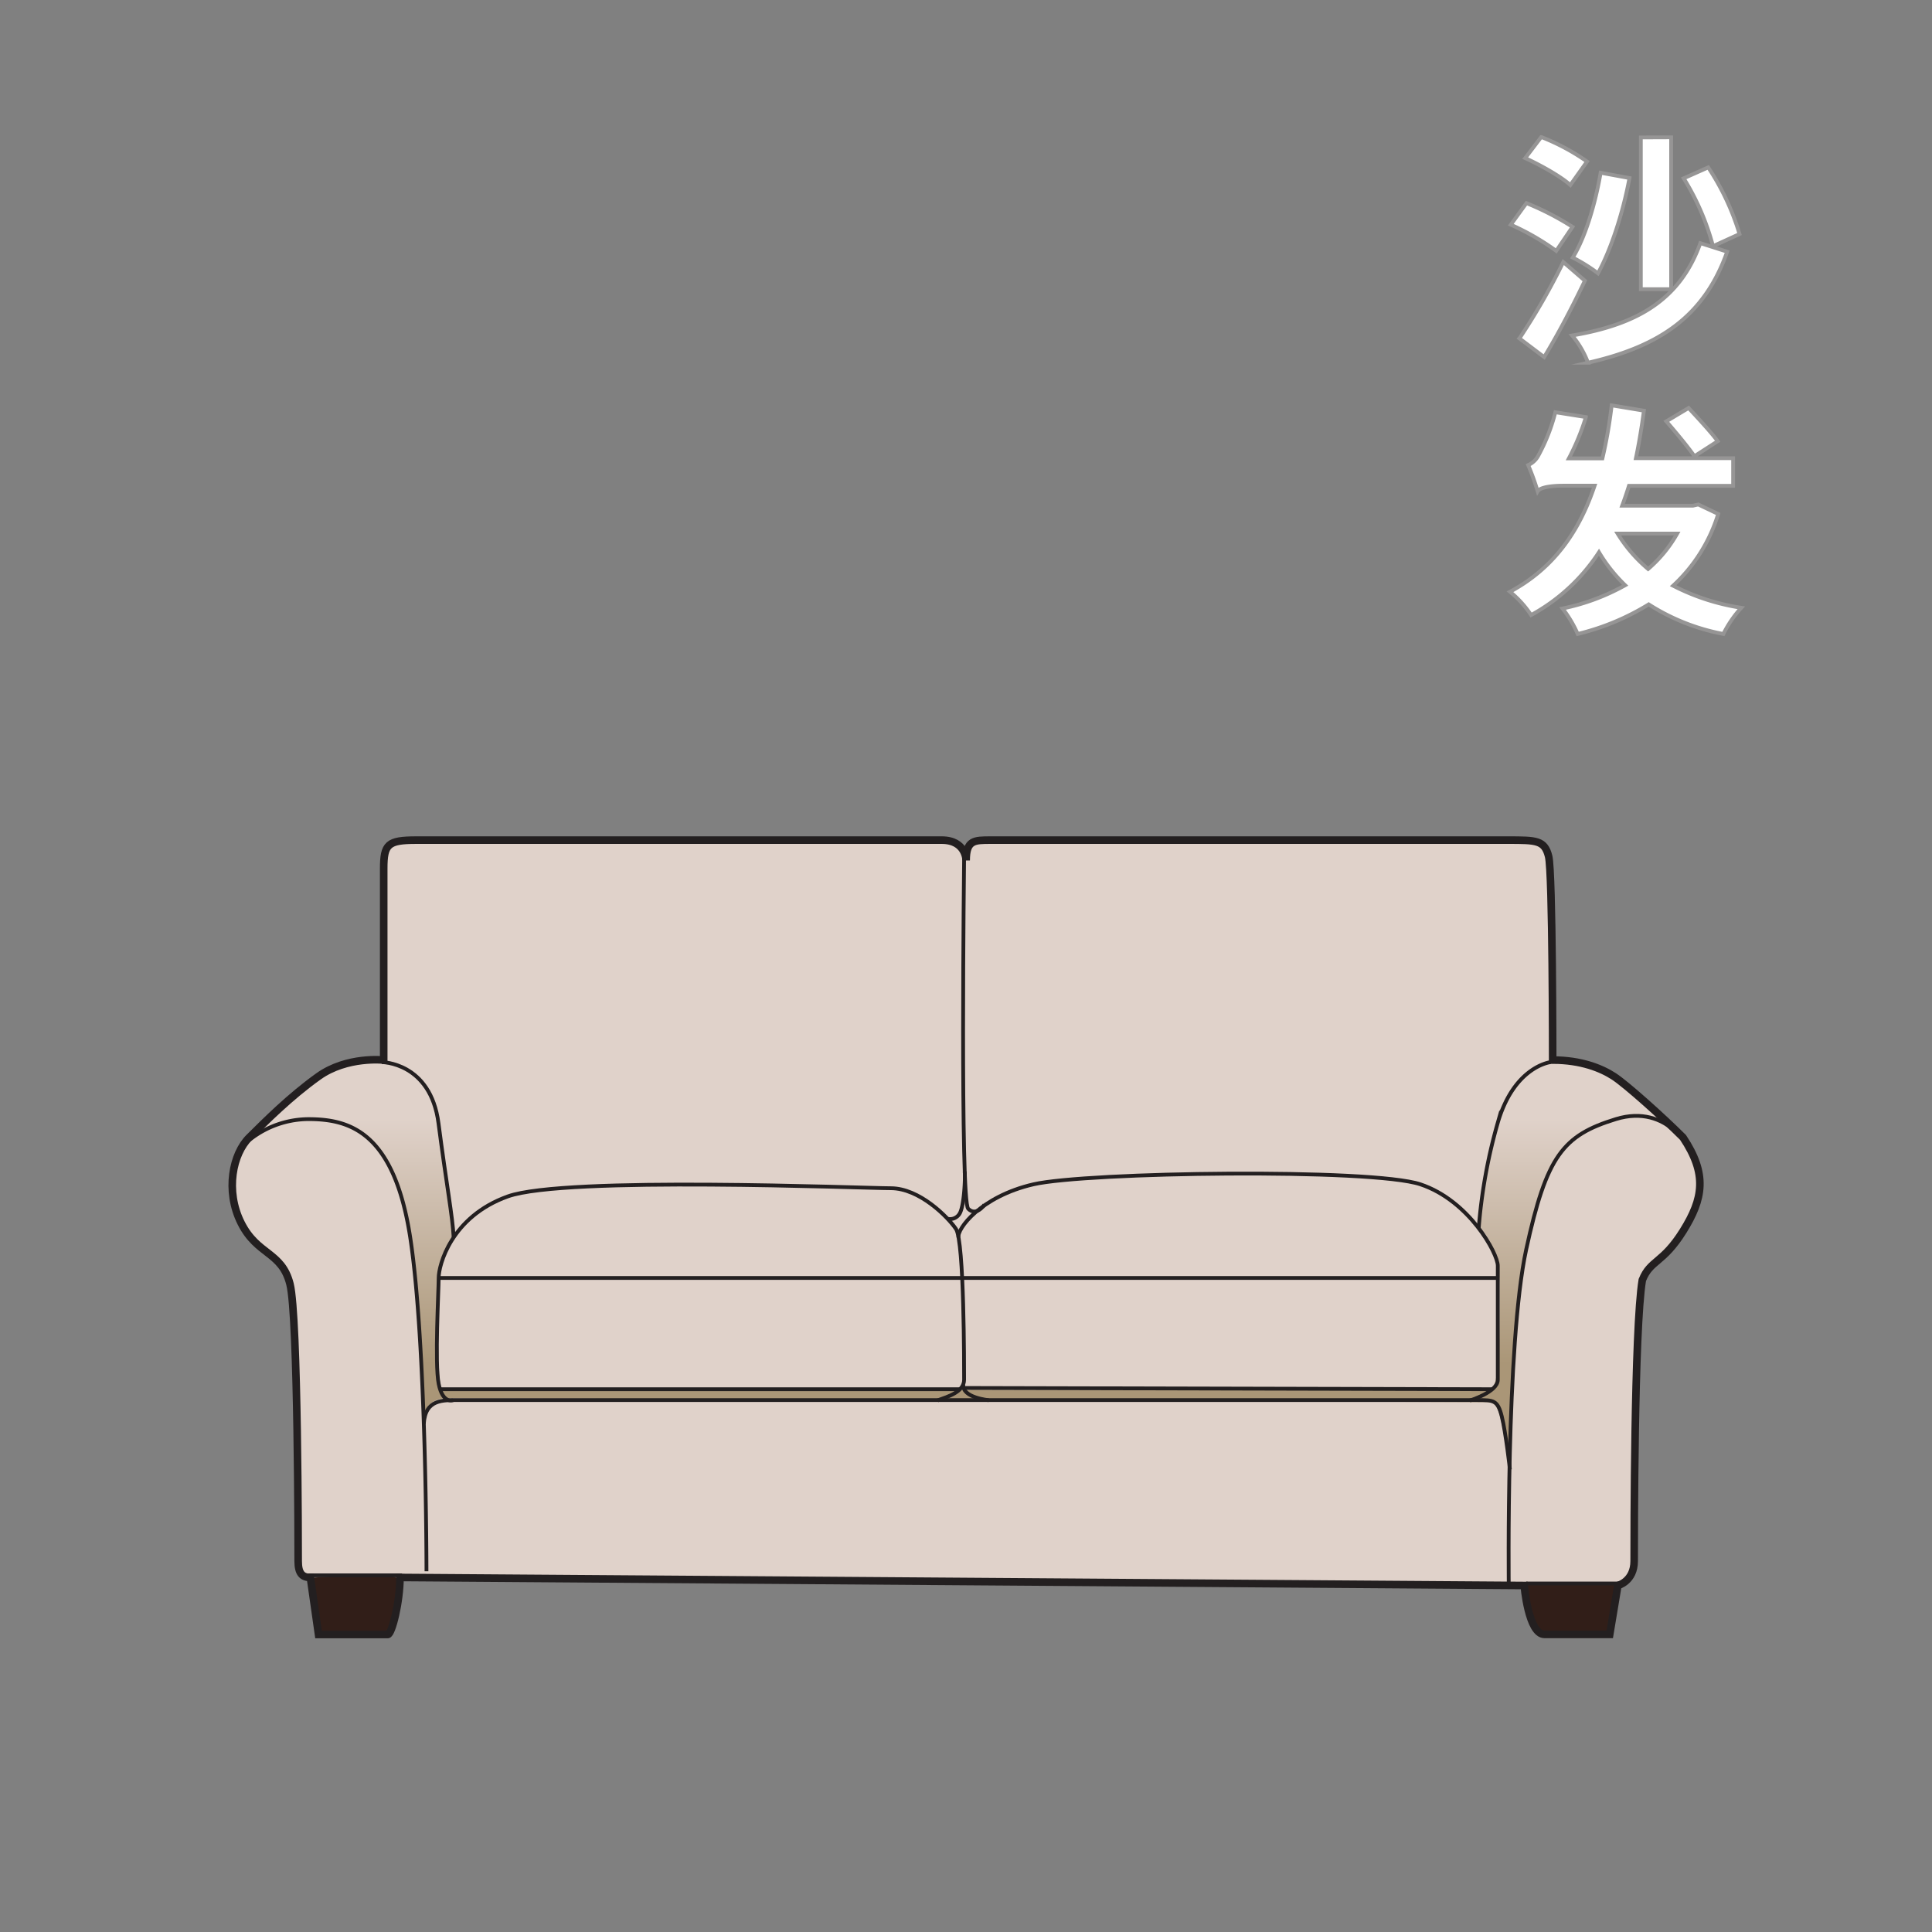<svg xmlns="http://www.w3.org/2000/svg" xmlns:xlink="http://www.w3.org/1999/xlink" viewBox="0 0 510 510"><rect x="0" y="0" width="510" height="510" fill="#808080" stroke="none"/><defs><style>.cls-1{fill:#fff;stroke:#969595;}.cls-1,.cls-5,.cls-6{stroke-miterlimit:10;}.cls-2{fill:#e0d2ca;}.cls-3{fill:#311e18;}.cls-4{fill:url(#linear-gradient);}.cls-5,.cls-6{fill:none;stroke:#231f20;}.cls-5{stroke-width:2px;}</style><linearGradient id="linear-gradient" x1="253.96" y1="295.22" x2="253.96" y2="360.78" gradientUnits="userSpaceOnUse"><stop offset="0" stop-color="#e0d2ca"/><stop offset="0.99" stop-color="#aa9677"/></linearGradient></defs><title>082 - Sofa</title><g id="A:_80-85" data-name="A: 80-85"><path class="cls-1" d="M402.94,53.62a74.13,74.13,0,0,1,12.16,6.27l-4.29,6.34a65.19,65.19,0,0,0-12-6.91Zm9.73,15.55,5.7,4.93c-3.2,6.72-7,14-10.75,20.16l-6.53-4.93A173.62,173.62,0,0,0,412.67,69.17Zm-5.82-33a57.52,57.52,0,0,1,12.09,6.47l-4.41,6.2c-2.5-2.24-7.81-5.24-11.91-7.1Zm49.08,30.27c-6,17-17.79,25-36.73,29.31A24.79,24.79,0,0,0,415,88.56c17.47-2.94,28.54-9.6,33.85-24.38ZM430.14,47c-1.73,9.28-4.93,19-8.32,25.15A44.25,44.25,0,0,0,415.17,68c3.32-5.37,5.95-14.2,7.36-22.4Zm11-10.75V76.34h-8V36.28Zm9.79,7.94a66.42,66.42,0,0,1,8.26,17.59l-7,3.2a65.69,65.69,0,0,0-7.74-17.91Z"/><path class="cls-1" d="M453.56,135.67a42.91,42.91,0,0,1-11.9,18.94,58.47,58.47,0,0,0,18,5.83,30,30,0,0,0-4.73,6.91,55.57,55.57,0,0,1-19.71-7.81,64.77,64.77,0,0,1-18.75,7.81,31.19,31.19,0,0,0-4-6.72A57.44,57.44,0,0,0,429,154.49a42,42,0,0,1-6.91-8.71,50,50,0,0,1-17.92,16.58,27.54,27.54,0,0,0-5.57-6.15c11.33-6.08,18.18-15.61,22.34-28h-8.32c-3.46,0-6.15.51-6.72,1.47a66.07,66.07,0,0,0-2.5-6.91,5.58,5.58,0,0,0,2.75-2.63,48.35,48.35,0,0,0,4.42-11.32l8.06,1.28A62.09,62.09,0,0,1,414.14,121H423a123.09,123.09,0,0,0,2.44-14l8.51,1.41c-.58,4.35-1.28,8.57-2.11,12.54h25.66v7.3H430c-.58,1.85-1.15,3.52-1.79,5.24h18.68l1.41-.32ZM427,140.85a38.67,38.67,0,0,0,8.06,9.35,34.93,34.93,0,0,0,7.68-9.35Zm20.28-20.41c-1.6-2.37-4.93-6.34-7.42-9.22l5.89-3.52c2.49,2.69,5.95,6.4,7.68,8.77Z"/><g id="_82_sofa" data-name="82 sofa"><path class="cls-2" d="M402.35,418.53s1.07,12.91,5.37,12.91h17.21l2.15-14s4.3,0,4.3-5.38,0-61.28,2.15-74.19c2.15-5.37,5.37-4.3,10.75-12.9s6.45-15.05,0-24.73c-5.38-5.38-15-14-18.28-16.13s-8.6-4.3-16.13-4.3c0,0,0-49.46-1.07-53.76s-3.23-4.3-10.75-4.3H261.49c-4.3,0-6.45,0-6.45,5.38,0,0,0-5.38-6.45-5.38H109.89c-7.53,0-8.6,1.07-8.6,7.53v50.53s-9.68-1.07-17.21,4.3S70.11,296,65.8,300.26s-6.45,14-2.15,22.58S74.41,330.37,76.56,339s2.15,69.89,2.15,73.11,1.07,4.3,3.22,4.3l2.15,15.06h18.28c1.08,0,3.23-8.61,3.23-15.06Z"/><path class="cls-3" d="M84.08,431.44h18.28s3.19-9.79,3.21-14c0-3.17-19.34-1-23.64-1C81.93,418.53,84.08,431.44,84.08,431.44Z"/><path class="cls-3" d="M406.26,430.89c-1.76-2.68-3.91-11.28-3.91-12.36s25.42-.23,25.07-.11-1.9,13-2.74,13S406.26,430.89,406.26,430.89Z"/><path class="cls-4" d="M66.88,300.26s11.83-8.6,24.73-3.23,17.2,24.73,18.28,41.94S112,375.53,112,375.53s-1.08-6.46,6.45-6.46,272,1.08,274.18,1.08,3.23,0,5.38,15.05c0,0,1.07-24.73,2.15-38.71s6.45-44.08,20.43-49.46,20.41.24,20.41.24-14-15.29-25.79-17.44S397,290.58,395.9,294.88s-5.38,20.43-5.38,29c0,0,5.38,4.31,5.38,16.13s0,24.73-2.16,26.88H116.34s-2.15-18.28,0-31.18c1.08-7.52,3.23-9.67,3.23-9.67s-2.15-25.81-5.38-34.41-9.23-12.9-17.52-11.29S81.93,282,66.88,300.26Z"/><path class="cls-5" d="M402.35,418.53s1.07,12.91,5.37,12.91h17.21l2.15-12.91s4.3-1.07,4.3-6.45,0-61.28,2.15-74.19c2.15-5.37,5.37-4.3,10.75-12.9s6.45-15.05,0-24.73c-5.38-5.38-15-14-18.28-16.13s-8.6-4.3-16.13-4.3c0,0,0-49.46-1.07-53.76s-3.23-4.3-10.75-4.3H261.49c-4.3,0-6.45,0-6.45,5.38,0,0,0-5.38-6.45-5.38H109.89c-7.53,0-8.6,1.07-8.6,7.53v50.53s-9.68-1.07-17.21,4.3S70.11,296,65.8,300.26s-6.45,14-2.15,22.58S74.41,330.37,76.56,339s2.15,69.89,2.15,73.11,1.07,4.3,3.22,4.3l2.15,15.06h18.28c1.08,0,3.23-8.61,3.23-15.06Z"/><line class="cls-6" x1="402.88" y1="418" x2="427.9" y2="418"/><line class="cls-6" x1="106.13" y1="415.85" x2="81.4" y2="415.85"/><path class="cls-6" d="M64.06,302.49a25.23,25.23,0,0,1,17.34-7.07c10.75,0,22.57,3.23,26.88,31.18s4.3,88.17,4.3,88.17"/><path class="cls-6" d="M446.63,304.3s-6.11-13.18-20.09-8.88-18.28,9.68-23.66,34.41-4.6,89.11-4.6,89.11"/><path class="cls-6" d="M254.5,226.61s-1.07,90.32,1.08,92.47,4.3-1.08,4.3-1.08"/><path class="cls-6" d="M398.58,387.89s-1.07-9.68-2.15-14-2.15-4.3-6.45-4.3H121.18c-4.3,0-8.93-.28-9.31,6.31"/><path class="cls-6" d="M119.59,369.61s-2.71,1.08-3.79-4.3,0-24.73,0-28,3.23-16.12,18.28-21.5,93.54-2.15,101.07-2.15,15,7.53,17.2,10.75,2.15,36.56,2.15,39.79-4.25,4.47-7,5.46"/><path class="cls-6" d="M261,369.61s-7-.62-6.72-4.07"/><path class="cls-6" d="M388,369.7s7.38-2.24,7.38-5.46V334.13c0-3.23-7.53-17.2-20.43-21.5s-88.17-3.23-102.15,0-20.21,11.82-19.78,14"/><path class="cls-6" d="M250.12,321.73a2.94,2.94,0,0,0,3.31-1.58c1.07-2.15,1.39-8.89,1.23-10.9"/><line class="cls-6" x1="253.45" y1="366.72" x2="116.17" y2="366.72"/><line class="cls-6" x1="393.9" y1="366.72" x2="254.5" y2="366.39"/><path class="cls-6" d="M100.75,280.37s12.9,0,15,16.13,3.74,24.73,4,30.1"/><path class="cls-6" d="M409.34,280.37s-9.68,1.07-14,16.13a139.56,139.56,0,0,0-5,27.81"/><line class="cls-6" x1="115.8" y1="337.35" x2="395.36" y2="337.35"/></g></g></svg>